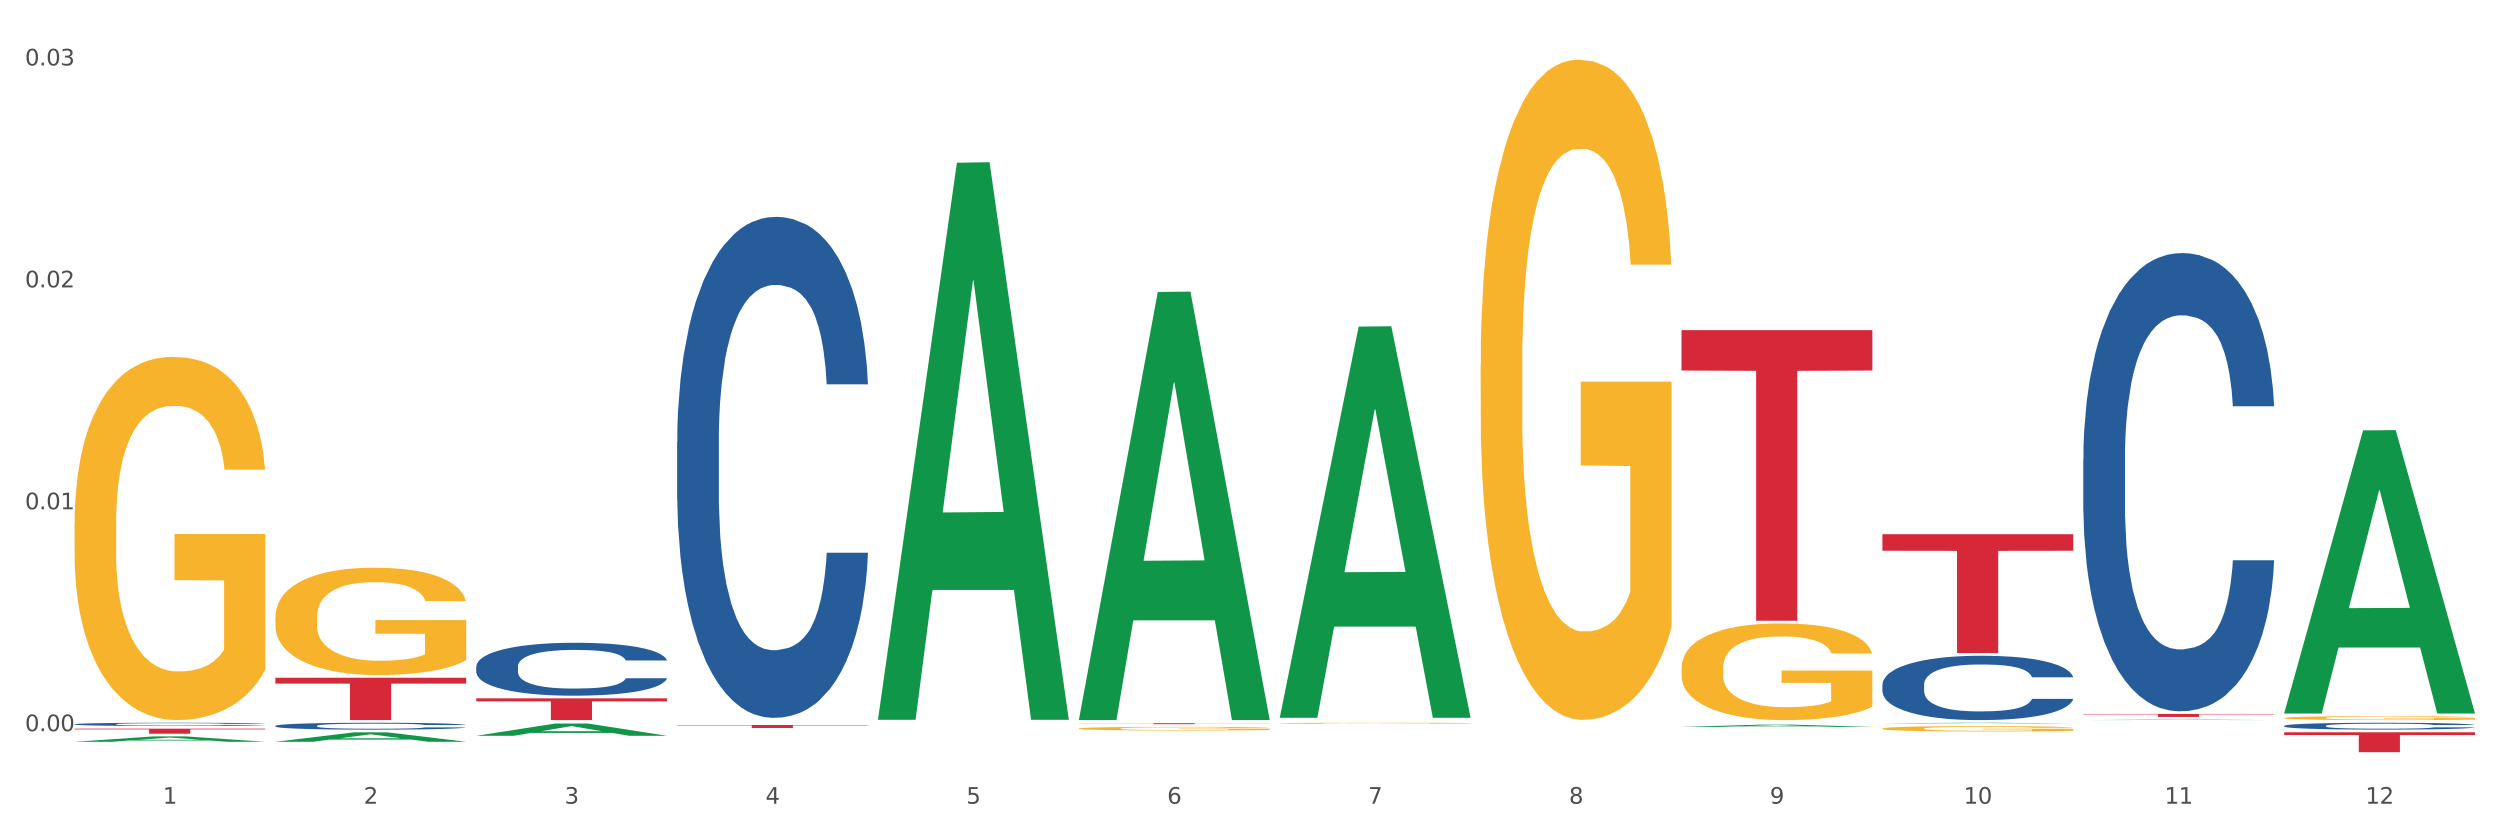 <?xml version="1.0" encoding="utf-8" standalone="no"?>
<!DOCTYPE svg PUBLIC "-//W3C//DTD SVG 1.1//EN"
  "http://www.w3.org/Graphics/SVG/1.1/DTD/svg11.dtd">
<svg xmlns:xlink="http://www.w3.org/1999/xlink" width="1080pt" height="360pt" viewBox="0 0 1080 360" xmlns="http://www.w3.org/2000/svg" version="1.1">
 <rect x="0" y="0" width="1080" height="360" fill="#333333" stroke="none"/>
 <defs>
  <style type="text/css">*{stroke-linejoin: round; stroke-linecap: butt}</style>
 </defs>
 <g id="figure_1">
  <g id="patch_1">
   <path d="M 0 360 
L 1080 360 
L 1080 0 
L 0 0 
z
" style="fill: #ffffff; stroke: #ffffff; stroke-linejoin: miter"/>
  </g>
  <g id="axes_1">
   <g id="matplotlib.axis_1">
    <g id="xtick_1">
     <g id="text_1">
      <!-- 1 -->
      <g style="fill: #4d4d4d" transform="translate(70.342 347.204) scale(0.096 -0.096)">
       <defs>
        <path id="DejaVuSans-31" d="M 794 531 
L 1825 531 
L 1825 4091 
L 703 3866 
L 703 4441 
L 1819 4666 
L 2450 4666 
L 2450 531 
L 3481 531 
L 3481 0 
L 794 0 
L 794 531 
z
" transform="scale(0.016)"/>
       </defs>
       <use xlink:href="#DejaVuSans-31"/>
      </g>
     </g>
    </g>
    <g id="xtick_2">
     <g id="text_2">
      <!-- 2 -->
      <g style="fill: #4d4d4d" transform="translate(157.122 347.204) scale(0.096 -0.096)">
       <defs>
        <path id="DejaVuSans-32" d="M 1228 531 
L 3431 531 
L 3431 0 
L 469 0 
L 469 531 
Q 828 903 1448 1529 
Q 2069 2156 2228 2338 
Q 2531 2678 2651 2914 
Q 2772 3150 2772 3378 
Q 2772 3750 2511 3984 
Q 2250 4219 1831 4219 
Q 1534 4219 1204 4116 
Q 875 4013 500 3803 
L 500 4441 
Q 881 4594 1212 4672 
Q 1544 4750 1819 4750 
Q 2544 4750 2975 4387 
Q 3406 4025 3406 3419 
Q 3406 3131 3298 2873 
Q 3191 2616 2906 2266 
Q 2828 2175 2409 1742 
Q 1991 1309 1228 531 
z
" transform="scale(0.016)"/>
       </defs>
       <use xlink:href="#DejaVuSans-32"/>
      </g>
     </g>
    </g>
    <g id="xtick_3">
     <g id="text_3">
      <!-- 3 -->
      <g style="fill: #4d4d4d" transform="translate(243.902 347.204) scale(0.096 -0.096)">
       <defs>
        <path id="DejaVuSans-33" d="M 2597 2516 
Q 3050 2419 3304 2112 
Q 3559 1806 3559 1356 
Q 3559 666 3084 287 
Q 2609 -91 1734 -91 
Q 1441 -91 1130 -33 
Q 819 25 488 141 
L 488 750 
Q 750 597 1062 519 
Q 1375 441 1716 441 
Q 2309 441 2620 675 
Q 2931 909 2931 1356 
Q 2931 1769 2642 2001 
Q 2353 2234 1838 2234 
L 1294 2234 
L 1294 2753 
L 1863 2753 
Q 2328 2753 2575 2939 
Q 2822 3125 2822 3475 
Q 2822 3834 2567 4026 
Q 2313 4219 1838 4219 
Q 1578 4219 1281 4162 
Q 984 4106 628 3988 
L 628 4550 
Q 988 4650 1302 4700 
Q 1616 4750 1894 4750 
Q 2613 4750 3031 4423 
Q 3450 4097 3450 3541 
Q 3450 3153 3228 2886 
Q 3006 2619 2597 2516 
z
" transform="scale(0.016)"/>
       </defs>
       <use xlink:href="#DejaVuSans-33"/>
      </g>
     </g>
    </g>
    <g id="xtick_4">
     <g id="text_4">
      <!-- 4 -->
      <g style="fill: #4d4d4d" transform="translate(330.683 347.204) scale(0.096 -0.096)">
       <defs>
        <path id="DejaVuSans-34" d="M 2419 4116 
L 825 1625 
L 2419 1625 
L 2419 4116 
z
M 2253 4666 
L 3047 4666 
L 3047 1625 
L 3713 1625 
L 3713 1100 
L 3047 1100 
L 3047 0 
L 2419 0 
L 2419 1100 
L 313 1100 
L 313 1709 
L 2253 4666 
z
" transform="scale(0.016)"/>
       </defs>
       <use xlink:href="#DejaVuSans-34"/>
      </g>
     </g>
    </g>
    <g id="xtick_5">
     <g id="text_5">
      <!-- 5 -->
      <g style="fill: #4d4d4d" transform="translate(417.463 347.204) scale(0.096 -0.096)">
       <defs>
        <path id="DejaVuSans-35" d="M 691 4666 
L 3169 4666 
L 3169 4134 
L 1269 4134 
L 1269 2991 
Q 1406 3038 1543 3061 
Q 1681 3084 1819 3084 
Q 2600 3084 3056 2656 
Q 3513 2228 3513 1497 
Q 3513 744 3044 326 
Q 2575 -91 1722 -91 
Q 1428 -91 1123 -41 
Q 819 9 494 109 
L 494 744 
Q 775 591 1075 516 
Q 1375 441 1709 441 
Q 2250 441 2565 725 
Q 2881 1009 2881 1497 
Q 2881 1984 2565 2268 
Q 2250 2553 1709 2553 
Q 1456 2553 1204 2497 
Q 953 2441 691 2322 
L 691 4666 
z
" transform="scale(0.016)"/>
       </defs>
       <use xlink:href="#DejaVuSans-35"/>
      </g>
     </g>
    </g>
    <g id="xtick_6">
     <g id="text_6">
      <!-- 6 -->
      <g style="fill: #4d4d4d" transform="translate(504.243 347.204) scale(0.096 -0.096)">
       <defs>
        <path id="DejaVuSans-36" d="M 2113 2584 
Q 1688 2584 1439 2293 
Q 1191 2003 1191 1497 
Q 1191 994 1439 701 
Q 1688 409 2113 409 
Q 2538 409 2786 701 
Q 3034 994 3034 1497 
Q 3034 2003 2786 2293 
Q 2538 2584 2113 2584 
z
M 3366 4563 
L 3366 3988 
Q 3128 4100 2886 4159 
Q 2644 4219 2406 4219 
Q 1781 4219 1451 3797 
Q 1122 3375 1075 2522 
Q 1259 2794 1537 2939 
Q 1816 3084 2150 3084 
Q 2853 3084 3261 2657 
Q 3669 2231 3669 1497 
Q 3669 778 3244 343 
Q 2819 -91 2113 -91 
Q 1303 -91 875 529 
Q 447 1150 447 2328 
Q 447 3434 972 4092 
Q 1497 4750 2381 4750 
Q 2619 4750 2861 4703 
Q 3103 4656 3366 4563 
z
" transform="scale(0.016)"/>
       </defs>
       <use xlink:href="#DejaVuSans-36"/>
      </g>
     </g>
    </g>
    <g id="xtick_7">
     <g id="text_7">
      <!-- 7 -->
      <g style="fill: #4d4d4d" transform="translate(591.024 347.204) scale(0.096 -0.096)">
       <defs>
        <path id="DejaVuSans-37" d="M 525 4666 
L 3525 4666 
L 3525 4397 
L 1831 0 
L 1172 0 
L 2766 4134 
L 525 4134 
L 525 4666 
z
" transform="scale(0.016)"/>
       </defs>
       <use xlink:href="#DejaVuSans-37"/>
      </g>
     </g>
    </g>
    <g id="xtick_8">
     <g id="text_8">
      <!-- 8 -->
      <g style="fill: #4d4d4d" transform="translate(677.804 347.204) scale(0.096 -0.096)">
       <defs>
        <path id="DejaVuSans-38" d="M 2034 2216 
Q 1584 2216 1326 1975 
Q 1069 1734 1069 1313 
Q 1069 891 1326 650 
Q 1584 409 2034 409 
Q 2484 409 2743 651 
Q 3003 894 3003 1313 
Q 3003 1734 2745 1975 
Q 2488 2216 2034 2216 
z
M 1403 2484 
Q 997 2584 770 2862 
Q 544 3141 544 3541 
Q 544 4100 942 4425 
Q 1341 4750 2034 4750 
Q 2731 4750 3128 4425 
Q 3525 4100 3525 3541 
Q 3525 3141 3298 2862 
Q 3072 2584 2669 2484 
Q 3125 2378 3379 2068 
Q 3634 1759 3634 1313 
Q 3634 634 3220 271 
Q 2806 -91 2034 -91 
Q 1263 -91 848 271 
Q 434 634 434 1313 
Q 434 1759 690 2068 
Q 947 2378 1403 2484 
z
M 1172 3481 
Q 1172 3119 1398 2916 
Q 1625 2713 2034 2713 
Q 2441 2713 2670 2916 
Q 2900 3119 2900 3481 
Q 2900 3844 2670 4047 
Q 2441 4250 2034 4250 
Q 1625 4250 1398 4047 
Q 1172 3844 1172 3481 
z
" transform="scale(0.016)"/>
       </defs>
       <use xlink:href="#DejaVuSans-38"/>
      </g>
     </g>
    </g>
    <g id="xtick_9">
     <g id="text_9">
      <!-- 9 -->
      <g style="fill: #4d4d4d" transform="translate(764.584 347.204) scale(0.096 -0.096)">
       <defs>
        <path id="DejaVuSans-39" d="M 703 97 
L 703 672 
Q 941 559 1184 500 
Q 1428 441 1663 441 
Q 2288 441 2617 861 
Q 2947 1281 2994 2138 
Q 2813 1869 2534 1725 
Q 2256 1581 1919 1581 
Q 1219 1581 811 2004 
Q 403 2428 403 3163 
Q 403 3881 828 4315 
Q 1253 4750 1959 4750 
Q 2769 4750 3195 4129 
Q 3622 3509 3622 2328 
Q 3622 1225 3098 567 
Q 2575 -91 1691 -91 
Q 1453 -91 1209 -44 
Q 966 3 703 97 
z
M 1959 2075 
Q 2384 2075 2632 2365 
Q 2881 2656 2881 3163 
Q 2881 3666 2632 3958 
Q 2384 4250 1959 4250 
Q 1534 4250 1286 3958 
Q 1038 3666 1038 3163 
Q 1038 2656 1286 2365 
Q 1534 2075 1959 2075 
z
" transform="scale(0.016)"/>
       </defs>
       <use xlink:href="#DejaVuSans-39"/>
      </g>
     </g>
    </g>
    <g id="xtick_10">
     <g id="text_10">
      <!-- 10 -->
      <g style="fill: #4d4d4d" transform="translate(848.311 347.204) scale(0.096 -0.096)">
       <defs>
        <path id="DejaVuSans-30" d="M 2034 4250 
Q 1547 4250 1301 3770 
Q 1056 3291 1056 2328 
Q 1056 1369 1301 889 
Q 1547 409 2034 409 
Q 2525 409 2770 889 
Q 3016 1369 3016 2328 
Q 3016 3291 2770 3770 
Q 2525 4250 2034 4250 
z
M 2034 4750 
Q 2819 4750 3233 4129 
Q 3647 3509 3647 2328 
Q 3647 1150 3233 529 
Q 2819 -91 2034 -91 
Q 1250 -91 836 529 
Q 422 1150 422 2328 
Q 422 3509 836 4129 
Q 1250 4750 2034 4750 
z
" transform="scale(0.016)"/>
       </defs>
       <use xlink:href="#DejaVuSans-31"/>
       <use xlink:href="#DejaVuSans-30" transform="translate(63.623 0)"/>
      </g>
     </g>
    </g>
    <g id="xtick_11">
     <g id="text_11">
      <!-- 11 -->
      <g style="fill: #4d4d4d" transform="translate(935.091 347.204) scale(0.096 -0.096)">
       <use xlink:href="#DejaVuSans-31"/>
       <use xlink:href="#DejaVuSans-31" transform="translate(63.623 0)"/>
      </g>
     </g>
    </g>
    <g id="xtick_12">
     <g id="text_12">
      <!-- 12 -->
      <g style="fill: #4d4d4d" transform="translate(1021.871 347.204) scale(0.096 -0.096)">
       <use xlink:href="#DejaVuSans-31"/>
       <use xlink:href="#DejaVuSans-32" transform="translate(63.623 0)"/>
      </g>
     </g>
    </g>
    <g id="xtick_13"/>
    <g id="xtick_14"/>
    <g id="xtick_15"/>
    <g id="xtick_16"/>
    <g id="xtick_17"/>
    <g id="xtick_18"/>
    <g id="xtick_19"/>
    <g id="xtick_20"/>
    <g id="xtick_21"/>
    <g id="xtick_22"/>
    <g id="xtick_23"/>
   </g>
   <g id="matplotlib.axis_2">
    <g id="ytick_1">
     <g id="text_13">
      <!-- 0.00 -->
      <g style="fill: #4d4d4d" transform="translate(10.8 315.874) scale(0.096 -0.096)">
       <defs>
        <path id="DejaVuSans-2e" d="M 684 794 
L 1344 794 
L 1344 0 
L 684 0 
L 684 794 
z
" transform="scale(0.016)"/>
       </defs>
       <use xlink:href="#DejaVuSans-30"/>
       <use xlink:href="#DejaVuSans-2e" transform="translate(63.623 0)"/>
       <use xlink:href="#DejaVuSans-30" transform="translate(95.41 0)"/>
       <use xlink:href="#DejaVuSans-30" transform="translate(159.033 0)"/>
      </g>
     </g>
    </g>
    <g id="ytick_2">
     <g id="text_14">
      <!-- 0.01 -->
      <g style="fill: #4d4d4d" transform="translate(10.8 220.008) scale(0.096 -0.096)">
       <use xlink:href="#DejaVuSans-30"/>
       <use xlink:href="#DejaVuSans-2e" transform="translate(63.623 0)"/>
       <use xlink:href="#DejaVuSans-30" transform="translate(95.41 0)"/>
       <use xlink:href="#DejaVuSans-31" transform="translate(159.033 0)"/>
      </g>
     </g>
    </g>
    <g id="ytick_3">
     <g id="text_15">
      <!-- 0.02 -->
      <g style="fill: #4d4d4d" transform="translate(10.8 124.142) scale(0.096 -0.096)">
       <use xlink:href="#DejaVuSans-30"/>
       <use xlink:href="#DejaVuSans-2e" transform="translate(63.623 0)"/>
       <use xlink:href="#DejaVuSans-30" transform="translate(95.41 0)"/>
       <use xlink:href="#DejaVuSans-32" transform="translate(159.033 0)"/>
      </g>
     </g>
    </g>
    <g id="ytick_4">
     <g id="text_16">
      <!-- 0.03 -->
      <g style="fill: #4d4d4d" transform="translate(10.8 28.276) scale(0.096 -0.096)">
       <use xlink:href="#DejaVuSans-30"/>
       <use xlink:href="#DejaVuSans-2e" transform="translate(63.623 0)"/>
       <use xlink:href="#DejaVuSans-30" transform="translate(95.41 0)"/>
       <use xlink:href="#DejaVuSans-33" transform="translate(159.033 0)"/>
      </g>
     </g>
    </g>
    <g id="ytick_5"/>
    <g id="ytick_6"/>
    <g id="ytick_7"/>
   </g>
   <g id="PolyCollection_1">
    <path d="M 32.175 320.451 
L 32.26 320.449 
L 66.256 318.124 
L 80.365 318.121 
L 114.616 320.455 
L 98.298 320.455 
L 90.904 319.912 
L 55.803 319.912 
L 55.548 319.921 
L 48.408 320.455 
L 32.175 320.455 
L 32.175 320.451 
L 60.222 319.588 
L 86.484 319.585 
L 73.481 318.619 
L 73.311 318.615 
L 73.141 318.621 
L 60.137 319.585 
L 60.222 319.588 
L 32.175 320.451 
z
" clip-path="url(#pd5a087b06e)" style="fill: #109648"/>
    <path d="M 813.198 295.773 
L 813.295 295.747 
L 813.295 295.036 
L 813.588 294.072 
L 814.66 292.295 
L 816.024 290.949 
L 818.363 289.375 
L 819.63 288.715 
L 821.286 287.979 
L 824.697 286.786 
L 828.595 285.77 
L 831.323 285.212 
L 833.37 284.856 
L 837.95 284.222 
L 840.581 283.942 
L 843.31 283.714 
L 845.648 283.562 
L 849.546 283.384 
L 852.665 283.308 
L 856.27 283.282 
L 859.291 283.308 
L 863.286 283.409 
L 869.133 283.714 
L 871.375 283.892 
L 874.396 284.196 
L 877.514 284.602 
L 880.048 285.009 
L 882.971 285.592 
L 885.992 286.354 
L 888.915 287.319 
L 890.962 288.207 
L 892.618 289.147 
L 894.08 290.289 
L 895.152 291.533 
L 895.639 292.574 
L 877.806 292.574 
L 877.319 291.635 
L 876.345 290.619 
L 875.37 289.934 
L 874.298 289.375 
L 872.642 288.74 
L 871.18 288.334 
L 868.744 287.852 
L 866.502 287.547 
L 864.651 287.37 
L 862.409 287.217 
L 857.634 287.065 
L 854.224 287.065 
L 852.08 287.116 
L 849.449 287.243 
L 847.207 287.42 
L 844.576 287.725 
L 842.53 288.055 
L 840.484 288.487 
L 839.314 288.791 
L 837.56 289.35 
L 836.391 289.807 
L 834.832 290.594 
L 833.955 291.152 
L 832.395 292.599 
L 831.713 293.665 
L 831.421 294.402 
L 831.226 295.214 
L 831.226 299.174 
L 831.811 300.951 
L 832.298 301.713 
L 833.077 302.576 
L 834.539 303.693 
L 836.683 304.785 
L 838.924 305.572 
L 840.776 306.054 
L 842.53 306.41 
L 844.284 306.689 
L 846.428 306.943 
L 848.182 307.095 
L 850.813 307.247 
L 853.931 307.324 
L 856.368 307.324 
L 861.338 307.197 
L 863.579 307.07 
L 865.723 306.892 
L 868.061 306.613 
L 869.913 306.308 
L 870.985 306.08 
L 872.739 305.597 
L 874.103 305.089 
L 875.273 304.506 
L 876.052 303.998 
L 876.929 303.236 
L 877.611 302.373 
L 877.806 301.916 
L 895.639 301.916 
L 895.25 302.83 
L 894.567 303.719 
L 893.203 304.912 
L 892.131 305.597 
L 890.475 306.435 
L 888.72 307.146 
L 886.284 307.933 
L 884.043 308.517 
L 881.704 309.024 
L 879.171 309.481 
L 874.59 310.116 
L 872.934 310.294 
L 869.426 310.598 
L 866.697 310.776 
L 862.702 310.954 
L 858.609 311.055 
L 854.321 311.081 
L 850.521 311.03 
L 846.33 310.878 
L 843.699 310.725 
L 840.776 310.497 
L 837.365 310.141 
L 834.149 309.71 
L 831.129 309.202 
L 828.303 308.618 
L 825.671 307.958 
L 822.261 306.867 
L 819.727 305.8 
L 817.876 304.81 
L 816.609 303.972 
L 815.342 302.906 
L 814.66 302.17 
L 813.588 300.393 
L 813.198 298.743 
L 813.198 295.773 
z
" clip-path="url(#pd5a087b06e)" style="fill: #255c99"/>
    <path d="M 292.516 190.939 
L 292.613 190.741 
L 292.613 185.206 
L 292.906 177.695 
L 293.978 163.858 
L 295.342 153.382 
L 297.681 141.126 
L 298.948 135.987 
L 300.604 130.254 
L 304.015 120.964 
L 307.913 113.057 
L 310.641 108.708 
L 312.688 105.941 
L 317.268 100.999 
L 319.899 98.825 
L 322.628 97.046 
L 324.966 95.86 
L 328.864 94.476 
L 331.983 93.883 
L 335.588 93.685 
L 338.609 93.883 
L 342.604 94.674 
L 348.451 97.046 
L 350.693 98.429 
L 353.714 100.801 
L 356.832 103.964 
L 359.366 107.127 
L 362.289 111.673 
L 365.31 117.603 
L 368.233 125.115 
L 370.28 132.033 
L 371.936 139.347 
L 373.398 148.242 
L 374.47 157.928 
L 374.957 166.032 
L 357.124 166.032 
L 356.637 158.719 
L 355.663 150.812 
L 354.688 145.475 
L 353.616 141.126 
L 351.96 136.184 
L 350.498 133.022 
L 348.062 129.266 
L 345.82 126.894 
L 343.969 125.51 
L 341.727 124.324 
L 336.952 123.138 
L 333.542 123.138 
L 331.398 123.533 
L 328.767 124.522 
L 326.525 125.905 
L 323.894 128.277 
L 321.848 130.847 
L 319.802 134.208 
L 318.632 136.58 
L 316.878 140.928 
L 315.709 144.486 
L 314.15 150.614 
L 313.273 154.963 
L 311.713 166.23 
L 311.031 174.532 
L 310.739 180.265 
L 310.544 186.59 
L 310.544 217.427 
L 311.129 231.263 
L 311.616 237.194 
L 312.395 243.914 
L 313.857 252.612 
L 316.001 261.112 
L 318.242 267.239 
L 320.094 270.995 
L 321.848 273.763 
L 323.602 275.937 
L 325.746 277.914 
L 327.5 279.1 
L 330.131 280.286 
L 333.249 280.879 
L 335.686 280.879 
L 340.655 279.89 
L 342.897 278.902 
L 345.041 277.518 
L 347.379 275.344 
L 349.231 272.972 
L 350.303 271.193 
L 352.057 267.437 
L 353.421 263.484 
L 354.591 258.937 
L 355.37 254.984 
L 356.247 249.054 
L 356.929 242.333 
L 357.124 238.775 
L 374.957 238.775 
L 374.568 245.891 
L 373.885 252.81 
L 372.521 262.1 
L 371.449 267.437 
L 369.793 273.96 
L 368.038 279.495 
L 365.602 285.623 
L 363.361 290.169 
L 361.022 294.123 
L 358.489 297.681 
L 353.908 302.622 
L 352.252 304.006 
L 348.744 306.378 
L 346.015 307.762 
L 342.02 309.145 
L 337.927 309.936 
L 333.639 310.134 
L 329.839 309.738 
L 325.648 308.552 
L 323.017 307.366 
L 320.094 305.587 
L 316.683 302.82 
L 313.467 299.46 
L 310.447 295.506 
L 307.621 290.96 
L 304.989 285.82 
L 301.579 277.321 
L 299.045 269.018 
L 297.194 261.309 
L 295.927 254.786 
L 294.66 246.484 
L 293.978 240.752 
L 292.906 226.915 
L 292.516 214.066 
L 292.516 190.939 
z
" clip-path="url(#pd5a087b06e)" style="fill: #255c99"/>
    <path d="M 205.736 287.949 
L 205.833 287.928 
L 205.833 287.343 
L 206.125 286.55 
L 207.197 285.088 
L 208.562 283.981 
L 210.9 282.686 
L 212.167 282.143 
L 213.824 281.537 
L 217.235 280.555 
L 221.133 279.72 
L 223.861 279.26 
L 225.907 278.968 
L 230.488 278.446 
L 233.119 278.216 
L 235.847 278.028 
L 238.186 277.903 
L 242.084 277.757 
L 245.202 277.694 
L 248.808 277.673 
L 251.829 277.694 
L 255.824 277.777 
L 261.671 278.028 
L 263.912 278.174 
L 266.933 278.425 
L 270.052 278.759 
L 272.585 279.093 
L 275.509 279.574 
L 278.53 280.2 
L 281.453 280.994 
L 283.499 281.725 
L 285.156 282.498 
L 286.618 283.438 
L 287.69 284.461 
L 288.177 285.317 
L 270.344 285.317 
L 269.857 284.545 
L 268.882 283.709 
L 267.908 283.145 
L 266.836 282.686 
L 265.179 282.164 
L 263.717 281.829 
L 261.281 281.433 
L 259.04 281.182 
L 257.188 281.036 
L 254.947 280.91 
L 250.172 280.785 
L 246.761 280.785 
L 244.618 280.827 
L 241.986 280.931 
L 239.745 281.078 
L 237.114 281.328 
L 235.068 281.6 
L 233.021 281.955 
L 231.852 282.205 
L 230.098 282.665 
L 228.928 283.041 
L 227.369 283.688 
L 226.492 284.148 
L 224.933 285.338 
L 224.251 286.216 
L 223.959 286.821 
L 223.764 287.49 
L 223.764 290.748 
L 224.348 292.21 
L 224.836 292.837 
L 225.615 293.547 
L 227.077 294.466 
L 229.221 295.364 
L 231.462 296.011 
L 233.314 296.408 
L 235.068 296.701 
L 236.822 296.93 
L 238.966 297.139 
L 240.72 297.265 
L 243.351 297.39 
L 246.469 297.453 
L 248.905 297.453 
L 253.875 297.348 
L 256.116 297.244 
L 258.26 297.098 
L 260.599 296.868 
L 262.451 296.617 
L 263.523 296.429 
L 265.277 296.032 
L 266.641 295.615 
L 267.81 295.134 
L 268.59 294.716 
L 269.467 294.09 
L 270.149 293.38 
L 270.344 293.004 
L 288.177 293.004 
L 287.787 293.756 
L 287.105 294.487 
L 285.741 295.468 
L 284.669 296.032 
L 283.012 296.722 
L 281.258 297.306 
L 278.822 297.954 
L 276.581 298.434 
L 274.242 298.852 
L 271.708 299.228 
L 267.128 299.75 
L 265.472 299.896 
L 261.963 300.147 
L 259.235 300.293 
L 255.239 300.439 
L 251.147 300.523 
L 246.859 300.544 
L 243.058 300.502 
L 238.868 300.377 
L 236.237 300.251 
L 233.314 300.063 
L 229.903 299.771 
L 226.687 299.416 
L 223.666 298.998 
L 220.84 298.518 
L 218.209 297.975 
L 214.798 297.077 
L 212.265 296.199 
L 210.413 295.385 
L 209.146 294.696 
L 207.88 293.818 
L 207.197 293.213 
L 206.125 291.751 
L 205.736 290.393 
L 205.736 287.949 
z
" clip-path="url(#pd5a087b06e)" style="fill: #255c99"/>
    <path d="M 118.955 313.566 
L 119.053 313.564 
L 119.053 313.487 
L 119.345 313.384 
L 120.417 313.193 
L 121.781 313.049 
L 124.12 312.88 
L 125.387 312.809 
L 127.044 312.73 
L 130.454 312.602 
L 134.352 312.493 
L 137.081 312.434 
L 139.127 312.395 
L 143.707 312.327 
L 146.338 312.297 
L 149.067 312.273 
L 151.406 312.257 
L 155.304 312.237 
L 158.422 312.229 
L 162.028 312.227 
L 165.048 312.229 
L 169.044 312.24 
L 174.891 312.273 
L 177.132 312.292 
L 180.153 312.325 
L 183.271 312.368 
L 185.805 312.412 
L 188.728 312.474 
L 191.749 312.556 
L 194.673 312.66 
L 196.719 312.755 
L 198.376 312.856 
L 199.837 312.978 
L 200.909 313.112 
L 201.397 313.223 
L 183.564 313.223 
L 183.076 313.122 
L 182.102 313.014 
L 181.127 312.94 
L 180.055 312.88 
L 178.399 312.812 
L 176.937 312.768 
L 174.501 312.717 
L 172.26 312.684 
L 170.408 312.665 
L 168.167 312.649 
L 163.392 312.632 
L 159.981 312.632 
L 157.837 312.638 
L 155.206 312.651 
L 152.965 312.67 
L 150.334 312.703 
L 148.287 312.738 
L 146.241 312.785 
L 145.071 312.817 
L 143.317 312.877 
L 142.148 312.926 
L 140.589 313.011 
L 139.712 313.071 
L 138.153 313.226 
L 137.471 313.34 
L 137.178 313.419 
L 136.983 313.506 
L 136.983 313.931 
L 137.568 314.122 
L 138.055 314.203 
L 138.835 314.296 
L 140.297 314.416 
L 142.44 314.533 
L 144.682 314.617 
L 146.533 314.669 
L 148.287 314.707 
L 150.041 314.737 
L 152.185 314.764 
L 153.939 314.781 
L 156.57 314.797 
L 159.689 314.805 
L 162.125 314.805 
L 167.095 314.792 
L 169.336 314.778 
L 171.48 314.759 
L 173.819 314.729 
L 175.67 314.696 
L 176.742 314.672 
L 178.496 314.62 
L 179.861 314.566 
L 181.03 314.503 
L 181.81 314.448 
L 182.687 314.367 
L 183.369 314.274 
L 183.564 314.225 
L 201.397 314.225 
L 201.007 314.323 
L 200.325 314.418 
L 198.96 314.546 
L 197.889 314.62 
L 196.232 314.71 
L 194.478 314.786 
L 192.042 314.87 
L 189.8 314.933 
L 187.462 314.988 
L 184.928 315.037 
L 180.348 315.105 
L 178.691 315.124 
L 175.183 315.156 
L 172.454 315.175 
L 168.459 315.194 
L 164.366 315.205 
L 160.079 315.208 
L 156.278 315.203 
L 152.088 315.186 
L 149.457 315.17 
L 146.533 315.145 
L 143.123 315.107 
L 139.907 315.061 
L 136.886 315.007 
L 134.06 314.944 
L 131.429 314.873 
L 128.018 314.756 
L 125.484 314.642 
L 123.633 314.536 
L 122.366 314.446 
L 121.099 314.331 
L 120.417 314.252 
L 119.345 314.062 
L 118.955 313.885 
L 118.955 313.566 
z
" clip-path="url(#pd5a087b06e)" style="fill: #255c99"/>
    <path d="M 32.175 312.863 
L 32.272 312.862 
L 32.272 312.825 
L 32.565 312.776 
L 33.637 312.686 
L 35.001 312.617 
L 37.34 312.537 
L 38.607 312.503 
L 40.263 312.466 
L 43.674 312.405 
L 47.572 312.353 
L 50.3 312.325 
L 52.347 312.307 
L 56.927 312.274 
L 59.558 312.26 
L 62.287 312.249 
L 64.625 312.241 
L 68.523 312.232 
L 71.642 312.228 
L 75.247 312.227 
L 78.268 312.228 
L 82.263 312.233 
L 88.11 312.249 
L 90.352 312.258 
L 93.373 312.273 
L 96.491 312.294 
L 99.025 312.315 
L 101.948 312.344 
L 104.969 312.383 
L 107.892 312.432 
L 109.939 312.477 
L 111.595 312.525 
L 113.057 312.584 
L 114.129 312.647 
L 114.616 312.7 
L 96.783 312.7 
L 96.296 312.652 
L 95.322 312.6 
L 94.347 312.565 
L 93.275 312.537 
L 91.619 312.505 
L 90.157 312.484 
L 87.721 312.459 
L 85.479 312.444 
L 83.628 312.435 
L 81.386 312.427 
L 76.611 312.419 
L 73.201 312.419 
L 71.057 312.422 
L 68.426 312.428 
L 66.184 312.437 
L 63.553 312.453 
L 61.507 312.47 
L 59.461 312.492 
L 58.291 312.507 
L 56.537 312.536 
L 55.368 312.559 
L 53.809 312.599 
L 52.932 312.628 
L 51.372 312.701 
L 50.69 312.756 
L 50.398 312.793 
L 50.203 312.834 
L 50.203 313.036 
L 50.788 313.127 
L 51.275 313.165 
L 52.054 313.209 
L 53.516 313.266 
L 55.66 313.322 
L 57.901 313.362 
L 59.753 313.387 
L 61.507 313.405 
L 63.261 313.419 
L 65.405 313.432 
L 67.159 313.44 
L 69.79 313.447 
L 72.908 313.451 
L 75.345 313.451 
L 80.314 313.445 
L 82.556 313.438 
L 84.7 313.429 
L 87.038 313.415 
L 88.89 313.4 
L 89.962 313.388 
L 91.716 313.363 
L 93.08 313.337 
L 94.25 313.308 
L 95.029 313.282 
L 95.906 313.243 
L 96.588 313.199 
L 96.783 313.176 
L 114.616 313.176 
L 114.227 313.222 
L 113.544 313.268 
L 112.18 313.328 
L 111.108 313.363 
L 109.452 313.406 
L 107.697 313.442 
L 105.261 313.482 
L 103.02 313.512 
L 100.681 313.538 
L 98.148 313.561 
L 93.567 313.594 
L 91.911 313.603 
L 88.403 313.618 
L 85.674 313.627 
L 81.679 313.636 
L 77.586 313.641 
L 73.298 313.643 
L 69.498 313.64 
L 65.307 313.632 
L 62.676 313.625 
L 59.753 313.613 
L 56.342 313.595 
L 53.126 313.573 
L 50.105 313.547 
L 47.279 313.517 
L 44.648 313.484 
L 41.238 313.428 
L 38.704 313.374 
L 36.853 313.323 
L 35.586 313.281 
L 34.319 313.226 
L 33.637 313.189 
L 32.565 313.098 
L 32.175 313.014 
L 32.175 312.863 
z
" clip-path="url(#pd5a087b06e)" style="fill: #255c99"/>
    <path d="M 32.175 314.789 
L 114.616 314.789 
L 114.616 315.092 
L 82.187 315.095 
L 82.187 316.976 
L 64.409 316.976 
L 64.409 315.095 
L 32.175 315.092 
L 32.175 314.791 
L 32.175 314.789 
z
" clip-path="url(#pd5a087b06e)" style="fill: #d62839"/>
    <path d="M 899.978 198.274 
L 900.076 198.093 
L 900.076 193.031 
L 900.368 186.161 
L 901.44 173.507 
L 902.804 163.925 
L 905.143 152.717 
L 906.41 148.016 
L 908.067 142.774 
L 911.477 134.277 
L 915.375 127.046 
L 918.104 123.068 
L 920.15 120.538 
L 924.73 116.018 
L 927.361 114.029 
L 930.09 112.402 
L 932.429 111.318 
L 936.327 110.052 
L 939.445 109.51 
L 943.051 109.329 
L 946.071 109.51 
L 950.067 110.233 
L 955.914 112.402 
L 958.155 113.668 
L 961.176 115.837 
L 964.294 118.73 
L 966.828 121.622 
L 969.751 125.78 
L 972.772 131.204 
L 975.696 138.073 
L 977.742 144.401 
L 979.399 151.09 
L 980.86 159.225 
L 981.932 168.083 
L 982.42 175.495 
L 964.587 175.495 
L 964.099 168.806 
L 963.125 161.575 
L 962.15 156.694 
L 961.078 152.717 
L 959.422 148.197 
L 957.96 145.305 
L 955.524 141.87 
L 953.283 139.7 
L 951.431 138.435 
L 949.19 137.35 
L 944.415 136.266 
L 941.004 136.266 
L 938.86 136.627 
L 936.229 137.531 
L 933.988 138.797 
L 931.357 140.966 
L 929.31 143.316 
L 927.264 146.389 
L 926.095 148.559 
L 924.34 152.536 
L 923.171 155.79 
L 921.612 161.394 
L 920.735 165.371 
L 919.176 175.676 
L 918.494 183.269 
L 918.201 188.512 
L 918.006 194.297 
L 918.006 222.499 
L 918.591 235.153 
L 919.078 240.577 
L 919.858 246.723 
L 921.32 254.678 
L 923.463 262.452 
L 925.705 268.056 
L 927.556 271.491 
L 929.31 274.022 
L 931.064 276.01 
L 933.208 277.818 
L 934.962 278.903 
L 937.593 279.987 
L 940.712 280.53 
L 943.148 280.53 
L 948.118 279.626 
L 950.359 278.722 
L 952.503 277.456 
L 954.842 275.468 
L 956.693 273.298 
L 957.765 271.671 
L 959.519 268.237 
L 960.884 264.621 
L 962.053 260.463 
L 962.833 256.847 
L 963.71 251.424 
L 964.392 245.277 
L 964.587 242.023 
L 982.42 242.023 
L 982.03 248.531 
L 981.348 254.859 
L 979.983 263.355 
L 978.912 268.237 
L 977.255 274.202 
L 975.501 279.264 
L 973.065 284.868 
L 970.823 289.026 
L 968.485 292.642 
L 965.951 295.896 
L 961.371 300.416 
L 959.714 301.681 
L 956.206 303.851 
L 953.477 305.116 
L 949.482 306.382 
L 945.389 307.105 
L 941.102 307.285 
L 937.301 306.924 
L 933.111 305.839 
L 930.48 304.755 
L 927.556 303.127 
L 924.146 300.597 
L 920.93 297.523 
L 917.909 293.908 
L 915.083 289.75 
L 912.452 285.049 
L 909.041 277.276 
L 906.507 269.683 
L 904.656 262.632 
L 903.389 256.666 
L 902.122 249.074 
L 901.44 243.831 
L 900.368 231.176 
L 899.978 219.425 
L 899.978 198.274 
z
" clip-path="url(#pd5a087b06e)" style="fill: #255c99"/>
    <path d="M 118.955 292.769 
L 201.397 292.769 
L 201.397 295.314 
L 168.967 295.331 
L 168.967 311.081 
L 151.189 311.081 
L 151.189 295.331 
L 118.955 295.314 
L 118.955 292.786 
L 118.955 292.769 
z
" clip-path="url(#pd5a087b06e)" style="fill: #d62839"/>
    <path d="M 292.516 313.207 
L 374.957 313.207 
L 374.957 313.385 
L 342.528 313.386 
L 342.528 314.487 
L 324.75 314.487 
L 324.75 313.386 
L 292.516 313.385 
L 292.516 313.208 
L 292.516 313.207 
z
" clip-path="url(#pd5a087b06e)" style="fill: #d62839"/>
    <path d="M 466.077 312.418 
L 548.518 312.418 
L 548.518 312.478 
L 516.088 312.478 
L 516.088 312.848 
L 498.311 312.848 
L 498.311 312.478 
L 466.077 312.478 
L 466.077 312.419 
L 466.077 312.418 
z
" clip-path="url(#pd5a087b06e)" style="fill: #d62839"/>
    <path d="M 726.418 142.627 
L 808.859 142.627 
L 808.859 160.073 
L 776.429 160.191 
L 776.429 268.168 
L 758.652 268.168 
L 758.652 160.191 
L 726.418 160.073 
L 726.418 142.745 
L 726.418 142.627 
z
" clip-path="url(#pd5a087b06e)" style="fill: #d62839"/>
    <path d="M 813.198 230.782 
L 895.639 230.782 
L 895.639 237.919 
L 863.21 237.967 
L 863.21 282.136 
L 845.432 282.136 
L 845.432 237.967 
L 813.198 237.919 
L 813.198 230.83 
L 813.198 230.782 
z
" clip-path="url(#pd5a087b06e)" style="fill: #d62839"/>
    <path d="M 899.978 308.431 
L 982.42 308.431 
L 982.42 308.612 
L 949.99 308.613 
L 949.99 309.729 
L 932.213 309.729 
L 932.213 308.613 
L 899.978 308.612 
L 899.978 308.433 
L 899.978 308.431 
z
" clip-path="url(#pd5a087b06e)" style="fill: #d62839"/>
    <path d="M 986.759 316.338 
L 1069.2 316.338 
L 1069.2 317.534 
L 1036.77 317.543 
L 1036.77 324.95 
L 1018.993 324.95 
L 1018.993 317.543 
L 986.759 317.534 
L 986.759 316.346 
L 986.759 316.338 
z
" clip-path="url(#pd5a087b06e)" style="fill: #d62839"/>
    <path d="M 205.736 301.69 
L 288.177 301.69 
L 288.177 302.995 
L 255.747 303.004 
L 255.747 311.081 
L 237.97 311.081 
L 237.97 303.004 
L 205.736 302.995 
L 205.736 301.699 
L 205.736 301.69 
z
" clip-path="url(#pd5a087b06e)" style="fill: #d62839"/>
    <path d="M 986.759 313.559 
L 986.856 313.556 
L 986.856 313.48 
L 987.148 313.377 
L 988.22 313.188 
L 989.585 313.044 
L 991.923 312.877 
L 993.19 312.806 
L 994.847 312.728 
L 998.258 312.6 
L 1002.156 312.492 
L 1004.884 312.432 
L 1006.93 312.395 
L 1011.511 312.327 
L 1014.142 312.297 
L 1016.87 312.273 
L 1019.209 312.256 
L 1023.107 312.237 
L 1026.225 312.229 
L 1029.831 312.227 
L 1032.852 312.229 
L 1036.847 312.24 
L 1042.694 312.273 
L 1044.935 312.292 
L 1047.956 312.324 
L 1051.075 312.367 
L 1053.608 312.411 
L 1056.532 312.473 
L 1059.553 312.554 
L 1062.476 312.657 
L 1064.522 312.752 
L 1066.179 312.852 
L 1067.641 312.974 
L 1068.713 313.107 
L 1069.2 313.218 
L 1051.367 313.218 
L 1050.88 313.118 
L 1049.905 313.009 
L 1048.931 312.936 
L 1047.859 312.877 
L 1046.202 312.809 
L 1044.74 312.765 
L 1042.304 312.714 
L 1040.063 312.682 
L 1038.211 312.663 
L 1035.97 312.646 
L 1031.195 312.63 
L 1027.784 312.63 
L 1025.641 312.636 
L 1023.009 312.649 
L 1020.768 312.668 
L 1018.137 312.701 
L 1016.091 312.736 
L 1014.044 312.782 
L 1012.875 312.814 
L 1011.121 312.874 
L 1009.951 312.923 
L 1008.392 313.007 
L 1007.515 313.066 
L 1005.956 313.22 
L 1005.274 313.334 
L 1004.982 313.413 
L 1004.787 313.499 
L 1004.787 313.922 
L 1005.371 314.111 
L 1005.859 314.193 
L 1006.638 314.285 
L 1008.1 314.404 
L 1010.244 314.52 
L 1012.485 314.604 
L 1014.337 314.656 
L 1016.091 314.694 
L 1017.845 314.723 
L 1019.989 314.75 
L 1021.743 314.767 
L 1024.374 314.783 
L 1027.492 314.791 
L 1029.928 314.791 
L 1034.898 314.778 
L 1037.139 314.764 
L 1039.283 314.745 
L 1041.622 314.715 
L 1043.474 314.683 
L 1044.546 314.658 
L 1046.3 314.607 
L 1047.664 314.553 
L 1048.833 314.49 
L 1049.613 314.436 
L 1050.49 314.355 
L 1051.172 314.263 
L 1051.367 314.214 
L 1069.2 314.214 
L 1068.81 314.312 
L 1068.128 314.407 
L 1066.764 314.534 
L 1065.692 314.607 
L 1064.035 314.696 
L 1062.281 314.772 
L 1059.845 314.856 
L 1057.604 314.918 
L 1055.265 314.973 
L 1052.731 315.021 
L 1048.151 315.089 
L 1046.495 315.108 
L 1042.986 315.14 
L 1040.258 315.159 
L 1036.262 315.178 
L 1032.17 315.189 
L 1027.882 315.192 
L 1024.081 315.186 
L 1019.891 315.17 
L 1017.26 315.154 
L 1014.337 315.13 
L 1010.926 315.092 
L 1007.71 315.046 
L 1004.689 314.991 
L 1001.863 314.929 
L 999.232 314.859 
L 995.821 314.742 
L 993.288 314.629 
L 991.436 314.523 
L 990.169 314.434 
L 988.903 314.32 
L 988.22 314.241 
L 987.148 314.052 
L 986.759 313.876 
L 986.759 313.559 
z
" clip-path="url(#pd5a087b06e)" style="fill: #255c99"/>
    <path d="M 32.175 226.676 
L 32.272 226.533 
L 32.272 221.374 
L 32.467 216.932 
L 33.44 206.184 
L 34.9 197.299 
L 35.971 192.571 
L 37.042 188.701 
L 38.307 184.832 
L 39.864 180.82 
L 42.687 174.944 
L 44.439 171.935 
L 46.58 168.783 
L 50.474 164.197 
L 53.296 161.617 
L 56.216 159.468 
L 60.986 156.888 
L 64.1 155.742 
L 67.41 154.882 
L 71.4 154.309 
L 74.418 154.166 
L 81.036 154.596 
L 86.682 155.885 
L 89.407 156.888 
L 92.911 158.608 
L 94.76 159.755 
L 97.778 162.047 
L 100.892 165.057 
L 103.034 167.636 
L 106.246 172.508 
L 108.679 177.381 
L 110.918 183.399 
L 112.086 187.555 
L 112.962 191.424 
L 113.74 195.866 
L 114.519 202.888 
L 96.999 202.888 
L 96.318 197.873 
L 95.247 193.144 
L 93.69 188.558 
L 92.327 185.692 
L 89.991 182.11 
L 87.85 179.817 
L 85.611 178.097 
L 82.886 176.664 
L 80.744 175.948 
L 77.727 175.374 
L 71.79 175.518 
L 67.799 176.664 
L 65.074 178.097 
L 63.322 179.387 
L 61.764 180.82 
L 60.012 182.826 
L 57.968 185.835 
L 56.508 188.558 
L 55.048 191.997 
L 53.88 195.437 
L 52.81 199.449 
L 51.934 203.748 
L 51.252 208.19 
L 50.668 213.636 
L 50.182 222.664 
L 50.182 242.296 
L 50.376 246.738 
L 50.863 252.614 
L 51.447 257.056 
L 52.42 262.358 
L 53.296 265.941 
L 54.951 271.1 
L 56.8 275.399 
L 58.26 278.121 
L 59.72 280.414 
L 62.251 283.567 
L 65.074 286.146 
L 67.507 287.723 
L 70.816 289.156 
L 73.055 289.729 
L 75.002 290.015 
L 79.771 290.015 
L 83.178 289.586 
L 86.974 288.582 
L 89.894 287.293 
L 92.327 285.716 
L 95.052 283.137 
L 96.804 280.701 
L 96.804 250.751 
L 75.391 250.608 
L 75.391 230.689 
L 114.616 230.689 
L 114.616 289.156 
L 112.962 292.165 
L 111.112 294.888 
L 109.166 297.324 
L 106.246 300.333 
L 102.742 303.199 
L 99.627 305.205 
L 96.318 306.925 
L 92.424 308.501 
L 87.363 309.934 
L 84.248 310.508 
L 80.355 310.937 
L 75.78 311.081 
L 71.79 310.794 
L 67.896 310.078 
L 63.808 308.788 
L 59.818 306.925 
L 56.8 305.062 
L 53.783 302.769 
L 50.571 299.76 
L 48.04 296.894 
L 46.094 294.314 
L 43.952 291.019 
L 41.616 286.72 
L 39.864 282.85 
L 38.307 278.838 
L 36.652 273.679 
L 35.484 269.237 
L 34.316 263.648 
L 33.635 259.492 
L 32.856 253.044 
L 32.272 244.016 
L 32.175 226.676 
z
" clip-path="url(#pd5a087b06e)" style="fill: #f7b32b"/>
    <path d="M 466.077 314.728 
L 466.174 314.727 
L 466.174 314.675 
L 466.369 314.63 
L 467.342 314.521 
L 468.802 314.431 
L 469.873 314.383 
L 470.943 314.344 
L 472.209 314.305 
L 473.766 314.264 
L 476.589 314.205 
L 478.341 314.174 
L 480.482 314.142 
L 484.375 314.096 
L 487.198 314.07 
L 490.118 314.048 
L 494.887 314.022 
L 498.002 314.01 
L 501.311 314.002 
L 505.302 313.996 
L 508.319 313.994 
L 514.938 313.999 
L 520.583 314.012 
L 523.309 314.022 
L 526.813 314.039 
L 528.662 314.051 
L 531.679 314.074 
L 534.794 314.105 
L 536.935 314.131 
L 540.147 314.18 
L 542.581 314.229 
L 544.819 314.29 
L 545.987 314.332 
L 546.863 314.371 
L 547.642 314.416 
L 548.421 314.487 
L 530.901 314.487 
L 530.219 314.437 
L 529.149 314.389 
L 527.591 314.342 
L 526.229 314.313 
L 523.893 314.277 
L 521.751 314.254 
L 519.513 314.237 
L 516.787 314.222 
L 514.646 314.215 
L 511.629 314.209 
L 505.691 314.21 
L 501.701 314.222 
L 498.975 314.237 
L 497.223 314.25 
L 495.666 314.264 
L 493.914 314.284 
L 491.87 314.315 
L 490.41 314.342 
L 488.95 314.377 
L 487.782 314.412 
L 486.711 314.453 
L 485.835 314.496 
L 485.154 314.541 
L 484.57 314.596 
L 484.083 314.688 
L 484.083 314.886 
L 484.278 314.931 
L 484.765 314.991 
L 485.349 315.036 
L 486.322 315.089 
L 487.198 315.126 
L 488.853 315.178 
L 490.702 315.221 
L 492.162 315.249 
L 493.622 315.272 
L 496.153 315.304 
L 498.975 315.33 
L 501.409 315.346 
L 504.718 315.361 
L 506.957 315.366 
L 508.903 315.369 
L 513.673 315.369 
L 517.079 315.365 
L 520.875 315.355 
L 523.795 315.342 
L 526.229 315.326 
L 528.954 315.3 
L 530.706 315.275 
L 530.706 314.972 
L 509.293 314.97 
L 509.293 314.769 
L 548.518 314.769 
L 548.518 315.361 
L 546.863 315.391 
L 545.014 315.419 
L 543.067 315.443 
L 540.147 315.474 
L 536.643 315.503 
L 533.529 315.523 
L 530.219 315.541 
L 526.326 315.556 
L 521.265 315.571 
L 518.15 315.577 
L 514.257 315.581 
L 509.682 315.583 
L 505.691 315.58 
L 501.798 315.572 
L 497.71 315.559 
L 493.719 315.541 
L 490.702 315.522 
L 487.685 315.498 
L 484.473 315.468 
L 481.942 315.439 
L 479.995 315.413 
L 477.854 315.379 
L 475.518 315.336 
L 473.766 315.297 
L 472.209 315.256 
L 470.554 315.204 
L 469.386 315.159 
L 468.218 315.102 
L 467.537 315.06 
L 466.758 314.995 
L 466.174 314.904 
L 466.077 314.728 
z
" clip-path="url(#pd5a087b06e)" style="fill: #f7b32b"/>
    <path d="M 118.955 266.687 
L 119.053 266.644 
L 119.053 265.12 
L 119.247 263.808 
L 120.221 260.632 
L 121.681 258.008 
L 122.751 256.61 
L 123.822 255.467 
L 125.087 254.324 
L 126.645 253.139 
L 129.467 251.403 
L 131.219 250.514 
L 133.361 249.582 
L 137.254 248.228 
L 140.077 247.466 
L 142.997 246.831 
L 147.766 246.069 
L 150.881 245.73 
L 154.19 245.476 
L 158.181 245.306 
L 161.198 245.264 
L 167.817 245.391 
L 173.462 245.772 
L 176.187 246.069 
L 179.691 246.577 
L 181.541 246.915 
L 184.558 247.593 
L 187.673 248.482 
L 189.814 249.244 
L 193.026 250.683 
L 195.459 252.123 
L 197.698 253.901 
L 198.866 255.129 
L 199.742 256.272 
L 200.521 257.584 
L 201.299 259.659 
L 183.779 259.659 
L 183.098 258.177 
L 182.027 256.78 
L 180.47 255.425 
L 179.107 254.578 
L 176.771 253.52 
L 174.63 252.842 
L 172.391 252.334 
L 169.666 251.911 
L 167.525 251.699 
L 164.507 251.53 
L 158.57 251.572 
L 154.579 251.911 
L 151.854 252.334 
L 150.102 252.715 
L 148.545 253.139 
L 146.793 253.732 
L 144.749 254.621 
L 143.289 255.425 
L 141.829 256.441 
L 140.661 257.457 
L 139.59 258.643 
L 138.714 259.913 
L 138.033 261.225 
L 137.449 262.834 
L 136.962 265.501 
L 136.962 271.301 
L 137.157 272.614 
L 137.643 274.35 
L 138.227 275.662 
L 139.201 277.229 
L 140.077 278.287 
L 141.731 279.811 
L 143.581 281.081 
L 145.041 281.886 
L 146.501 282.563 
L 149.031 283.494 
L 151.854 284.256 
L 154.287 284.722 
L 157.597 285.146 
L 159.835 285.315 
L 161.782 285.4 
L 166.551 285.4 
L 169.958 285.273 
L 173.754 284.976 
L 176.674 284.595 
L 179.107 284.129 
L 181.833 283.367 
L 183.585 282.648 
L 183.585 273.799 
L 162.171 273.757 
L 162.171 267.872 
L 201.397 267.872 
L 201.397 285.146 
L 199.742 286.035 
L 197.893 286.839 
L 195.946 287.559 
L 193.026 288.448 
L 189.522 289.295 
L 186.407 289.887 
L 183.098 290.395 
L 179.205 290.861 
L 174.143 291.284 
L 171.029 291.454 
L 167.135 291.581 
L 162.561 291.623 
L 158.57 291.538 
L 154.677 291.327 
L 150.589 290.946 
L 146.598 290.395 
L 143.581 289.845 
L 140.563 289.168 
L 137.351 288.278 
L 134.821 287.432 
L 132.874 286.67 
L 130.733 285.696 
L 128.397 284.426 
L 126.645 283.283 
L 125.087 282.097 
L 123.433 280.573 
L 122.265 279.261 
L 121.097 277.61 
L 120.415 276.382 
L 119.637 274.477 
L 119.053 271.809 
L 118.955 266.687 
z
" clip-path="url(#pd5a087b06e)" style="fill: #f7b32b"/>
    <path d="M 813.198 312.537 
L 813.283 312.536 
L 847.279 312.227 
L 861.388 312.227 
L 895.639 312.537 
L 879.321 312.537 
L 871.927 312.465 
L 836.826 312.465 
L 836.571 312.466 
L 829.431 312.537 
L 813.198 312.537 
L 813.198 312.537 
L 841.245 312.422 
L 867.507 312.421 
L 854.504 312.293 
L 854.334 312.292 
L 854.164 312.293 
L 841.16 312.421 
L 841.245 312.422 
L 813.198 312.537 
z
" clip-path="url(#pd5a087b06e)" style="fill: #109648"/>
    <path d="M 552.857 312.448 
L 552.954 312.448 
L 552.954 312.432 
L 553.149 312.419 
L 554.122 312.386 
L 555.582 312.359 
L 556.653 312.344 
L 557.724 312.332 
L 558.989 312.32 
L 560.546 312.308 
L 563.369 312.29 
L 565.121 312.281 
L 567.262 312.271 
L 571.156 312.257 
L 573.978 312.249 
L 576.898 312.243 
L 581.668 312.235 
L 584.782 312.231 
L 588.092 312.229 
L 592.082 312.227 
L 595.1 312.227 
L 601.718 312.228 
L 607.364 312.232 
L 610.089 312.235 
L 613.593 312.24 
L 615.442 312.244 
L 618.46 312.251 
L 621.574 312.26 
L 623.716 312.268 
L 626.928 312.283 
L 629.361 312.298 
L 631.6 312.316 
L 632.768 312.329 
L 633.644 312.341 
L 634.422 312.354 
L 635.201 312.376 
L 617.681 312.376 
L 617 312.36 
L 615.929 312.346 
L 614.372 312.332 
L 613.009 312.323 
L 610.673 312.312 
L 608.532 312.305 
L 606.293 312.3 
L 603.568 312.295 
L 601.426 312.293 
L 598.409 312.291 
L 592.472 312.292 
L 588.481 312.295 
L 585.756 312.3 
L 584.004 312.304 
L 582.446 312.308 
L 580.694 312.314 
L 578.65 312.323 
L 577.19 312.332 
L 575.73 312.342 
L 574.562 312.353 
L 573.492 312.365 
L 572.616 312.378 
L 571.934 312.392 
L 571.35 312.409 
L 570.864 312.436 
L 570.864 312.496 
L 571.058 312.51 
L 571.545 312.528 
L 572.129 312.541 
L 573.102 312.558 
L 573.978 312.568 
L 575.633 312.584 
L 577.482 312.597 
L 578.942 312.606 
L 580.402 312.613 
L 582.933 312.622 
L 585.756 312.63 
L 588.189 312.635 
L 591.498 312.639 
L 593.737 312.641 
L 595.684 312.642 
L 600.453 312.642 
L 603.86 312.641 
L 607.656 312.638 
L 610.576 312.634 
L 613.009 312.629 
L 615.734 312.621 
L 617.486 312.614 
L 617.486 312.522 
L 596.073 312.522 
L 596.073 312.461 
L 635.298 312.461 
L 635.298 312.639 
L 633.644 312.649 
L 631.794 312.657 
L 629.848 312.664 
L 626.928 312.674 
L 623.424 312.682 
L 620.309 312.689 
L 617 312.694 
L 613.106 312.699 
L 608.045 312.703 
L 604.93 312.705 
L 601.037 312.706 
L 596.462 312.707 
L 592.472 312.706 
L 588.578 312.703 
L 584.49 312.7 
L 580.5 312.694 
L 577.482 312.688 
L 574.465 312.681 
L 571.253 312.672 
L 568.722 312.663 
L 566.776 312.655 
L 564.634 312.645 
L 562.298 312.632 
L 560.546 312.62 
L 558.989 312.608 
L 557.334 312.592 
L 556.166 312.579 
L 554.998 312.561 
L 554.317 312.549 
L 553.538 312.529 
L 552.954 312.501 
L 552.857 312.448 
z
" clip-path="url(#pd5a087b06e)" style="fill: #f7b32b"/>
    <path d="M 639.637 157.565 
L 639.735 157.305 
L 639.735 147.927 
L 639.929 139.852 
L 640.903 120.316 
L 642.363 104.166 
L 643.433 95.57 
L 644.504 88.536 
L 645.769 81.503 
L 647.327 74.21 
L 650.149 63.53 
L 651.901 58.06 
L 654.043 52.329 
L 657.936 43.993 
L 660.759 39.305 
L 663.679 35.397 
L 668.448 30.709 
L 671.563 28.625 
L 674.872 27.062 
L 678.863 26.02 
L 681.88 25.759 
L 688.499 26.541 
L 694.144 28.885 
L 696.869 30.709 
L 700.373 33.835 
L 702.223 35.918 
L 705.24 40.086 
L 708.355 45.556 
L 710.496 50.245 
L 713.708 59.102 
L 716.141 67.958 
L 718.38 78.899 
L 719.548 86.453 
L 720.424 93.486 
L 721.203 101.561 
L 721.981 114.325 
L 704.461 114.325 
L 703.78 105.208 
L 702.709 96.612 
L 701.152 88.276 
L 699.789 83.066 
L 697.453 76.554 
L 695.312 72.386 
L 693.073 69.261 
L 690.348 66.656 
L 688.207 65.353 
L 685.189 64.311 
L 679.252 64.572 
L 675.261 66.656 
L 672.536 69.261 
L 670.784 71.605 
L 669.227 74.21 
L 667.475 77.857 
L 665.431 83.327 
L 663.971 88.276 
L 662.511 94.528 
L 661.343 100.779 
L 660.272 108.073 
L 659.396 115.887 
L 658.715 123.962 
L 658.131 133.861 
L 657.644 150.272 
L 657.644 185.958 
L 657.839 194.033 
L 658.325 204.713 
L 658.909 212.788 
L 659.883 222.426 
L 660.759 228.938 
L 662.413 238.316 
L 664.263 246.13 
L 665.723 251.079 
L 667.183 255.247 
L 669.713 260.978 
L 672.536 265.667 
L 674.969 268.532 
L 678.279 271.137 
L 680.517 272.179 
L 682.464 272.7 
L 687.233 272.7 
L 690.64 271.918 
L 694.436 270.095 
L 697.356 267.75 
L 699.789 264.885 
L 702.515 260.196 
L 704.267 255.768 
L 704.267 201.327 
L 682.853 201.066 
L 682.853 164.859 
L 722.079 164.859 
L 722.079 271.137 
L 720.424 276.607 
L 718.575 281.556 
L 716.628 285.984 
L 713.708 291.455 
L 710.204 296.664 
L 707.089 300.311 
L 703.78 303.437 
L 699.887 306.302 
L 694.825 308.907 
L 691.711 309.949 
L 687.817 310.73 
L 683.243 310.991 
L 679.252 310.47 
L 675.359 309.168 
L 671.271 306.823 
L 667.28 303.437 
L 664.263 300.051 
L 661.245 295.883 
L 658.033 290.413 
L 655.503 285.203 
L 653.556 280.514 
L 651.415 274.523 
L 649.079 266.708 
L 647.327 259.675 
L 645.769 252.382 
L 644.115 243.004 
L 642.947 234.929 
L 641.779 224.77 
L 641.097 217.216 
L 640.319 205.494 
L 639.735 189.084 
L 639.637 157.565 
z
" clip-path="url(#pd5a087b06e)" style="fill: #f7b32b"/>
    <path d="M 726.418 288.614 
L 726.515 288.576 
L 726.515 287.203 
L 726.71 286.021 
L 727.683 283.16 
L 729.143 280.795 
L 730.214 279.536 
L 731.284 278.507 
L 732.55 277.477 
L 734.107 276.409 
L 736.93 274.845 
L 738.682 274.044 
L 740.823 273.205 
L 744.716 271.984 
L 747.539 271.297 
L 750.459 270.725 
L 755.228 270.039 
L 758.343 269.734 
L 761.652 269.505 
L 765.643 269.352 
L 768.66 269.314 
L 775.279 269.428 
L 780.924 269.772 
L 783.65 270.039 
L 787.154 270.496 
L 789.003 270.802 
L 792.02 271.412 
L 795.135 272.213 
L 797.276 272.899 
L 800.488 274.196 
L 802.922 275.493 
L 805.16 277.095 
L 806.328 278.201 
L 807.204 279.231 
L 807.983 280.414 
L 808.762 282.283 
L 791.242 282.283 
L 790.56 280.948 
L 789.49 279.689 
L 787.932 278.468 
L 786.57 277.706 
L 784.234 276.752 
L 782.092 276.142 
L 779.854 275.684 
L 777.128 275.302 
L 774.987 275.112 
L 771.97 274.959 
L 766.032 274.997 
L 762.042 275.302 
L 759.316 275.684 
L 757.564 276.027 
L 756.007 276.409 
L 754.255 276.943 
L 752.211 277.744 
L 750.751 278.468 
L 749.291 279.384 
L 748.123 280.299 
L 747.052 281.367 
L 746.176 282.512 
L 745.495 283.694 
L 744.911 285.143 
L 744.424 287.546 
L 744.424 292.772 
L 744.619 293.954 
L 745.106 295.518 
L 745.69 296.701 
L 746.663 298.112 
L 747.539 299.066 
L 749.194 300.439 
L 751.043 301.583 
L 752.503 302.308 
L 753.963 302.918 
L 756.494 303.757 
L 759.316 304.444 
L 761.75 304.863 
L 765.059 305.245 
L 767.298 305.397 
L 769.244 305.474 
L 774.014 305.474 
L 777.42 305.359 
L 781.216 305.092 
L 784.136 304.749 
L 786.57 304.329 
L 789.295 303.643 
L 791.047 302.994 
L 791.047 295.022 
L 769.634 294.984 
L 769.634 289.682 
L 808.859 289.682 
L 808.859 305.245 
L 807.204 306.046 
L 805.355 306.771 
L 803.408 307.419 
L 800.488 308.22 
L 796.984 308.983 
L 793.87 309.517 
L 790.56 309.975 
L 786.667 310.394 
L 781.606 310.776 
L 778.491 310.928 
L 774.598 311.043 
L 770.023 311.081 
L 766.032 311.004 
L 762.139 310.814 
L 758.051 310.47 
L 754.06 309.975 
L 751.043 309.479 
L 748.026 308.868 
L 744.814 308.067 
L 742.283 307.305 
L 740.336 306.618 
L 738.195 305.741 
L 735.859 304.596 
L 734.107 303.567 
L 732.55 302.499 
L 730.895 301.125 
L 729.727 299.943 
L 728.559 298.455 
L 727.878 297.349 
L 727.099 295.633 
L 726.515 293.23 
L 726.418 288.614 
z
" clip-path="url(#pd5a087b06e)" style="fill: #f7b32b"/>
    <path d="M 813.198 314.753 
L 813.295 314.751 
L 813.295 314.675 
L 813.49 314.609 
L 814.463 314.451 
L 815.923 314.319 
L 816.994 314.25 
L 818.065 314.193 
L 819.33 314.136 
L 820.887 314.076 
L 823.71 313.99 
L 825.462 313.945 
L 827.603 313.899 
L 831.497 313.831 
L 834.319 313.793 
L 837.239 313.761 
L 842.009 313.723 
L 845.123 313.706 
L 848.433 313.694 
L 852.423 313.685 
L 855.441 313.683 
L 862.059 313.69 
L 867.705 313.709 
L 870.43 313.723 
L 873.934 313.749 
L 875.783 313.766 
L 878.801 313.799 
L 881.915 313.844 
L 884.057 313.882 
L 887.269 313.954 
L 889.702 314.026 
L 891.941 314.114 
L 893.109 314.176 
L 893.985 314.233 
L 894.763 314.298 
L 895.542 314.402 
L 878.022 314.402 
L 877.341 314.328 
L 876.27 314.258 
L 874.713 314.19 
L 873.35 314.148 
L 871.014 314.095 
L 868.873 314.062 
L 866.634 314.036 
L 863.909 314.015 
L 861.767 314.004 
L 858.75 313.996 
L 852.813 313.998 
L 848.822 314.015 
L 846.097 314.036 
L 844.345 314.055 
L 842.787 314.076 
L 841.035 314.106 
L 838.991 314.15 
L 837.531 314.19 
L 836.071 314.241 
L 834.903 314.292 
L 833.833 314.351 
L 832.957 314.415 
L 832.275 314.48 
L 831.691 314.56 
L 831.205 314.694 
L 831.205 314.983 
L 831.399 315.049 
L 831.886 315.135 
L 832.47 315.201 
L 833.443 315.279 
L 834.319 315.332 
L 835.974 315.408 
L 837.823 315.471 
L 839.283 315.512 
L 840.743 315.545 
L 843.274 315.592 
L 846.097 315.63 
L 848.53 315.653 
L 851.839 315.674 
L 854.078 315.683 
L 856.025 315.687 
L 860.794 315.687 
L 864.201 315.681 
L 867.997 315.666 
L 870.917 315.647 
L 873.35 315.624 
L 876.075 315.586 
L 877.827 315.55 
L 877.827 315.108 
L 856.414 315.106 
L 856.414 314.812 
L 895.639 314.812 
L 895.639 315.674 
L 893.985 315.719 
L 892.135 315.759 
L 890.189 315.795 
L 887.269 315.839 
L 883.765 315.882 
L 880.65 315.911 
L 877.341 315.937 
L 873.447 315.96 
L 868.386 315.981 
L 865.271 315.989 
L 861.378 315.996 
L 856.803 315.998 
L 852.813 315.994 
L 848.919 315.983 
L 844.831 315.964 
L 840.841 315.937 
L 837.823 315.909 
L 834.806 315.875 
L 831.594 315.831 
L 829.063 315.789 
L 827.117 315.751 
L 824.975 315.702 
L 822.639 315.638 
L 820.887 315.581 
L 819.33 315.522 
L 817.675 315.446 
L 816.507 315.381 
L 815.339 315.298 
L 814.658 315.237 
L 813.879 315.142 
L 813.295 315.009 
L 813.198 314.753 
z
" clip-path="url(#pd5a087b06e)" style="fill: #f7b32b"/>
    <path d="M 986.759 310.167 
L 986.856 310.166 
L 986.856 310.11 
L 987.051 310.062 
L 988.024 309.946 
L 989.484 309.85 
L 990.555 309.798 
L 991.625 309.757 
L 992.891 309.715 
L 994.448 309.671 
L 997.271 309.608 
L 999.023 309.575 
L 1001.164 309.541 
L 1005.057 309.491 
L 1007.88 309.463 
L 1010.8 309.44 
L 1015.569 309.412 
L 1018.684 309.4 
L 1021.993 309.391 
L 1025.984 309.384 
L 1029.001 309.383 
L 1035.62 309.388 
L 1041.265 309.401 
L 1043.991 309.412 
L 1047.495 309.431 
L 1049.344 309.443 
L 1052.361 309.468 
L 1055.476 309.501 
L 1057.617 309.529 
L 1060.829 309.581 
L 1063.263 309.634 
L 1065.501 309.699 
L 1066.669 309.744 
L 1067.545 309.786 
L 1068.324 309.834 
L 1069.103 309.91 
L 1051.583 309.91 
L 1050.901 309.856 
L 1049.831 309.805 
L 1048.273 309.755 
L 1046.911 309.724 
L 1044.575 309.685 
L 1042.433 309.66 
L 1040.195 309.642 
L 1037.469 309.626 
L 1035.328 309.619 
L 1032.311 309.612 
L 1026.373 309.614 
L 1022.383 309.626 
L 1019.657 309.642 
L 1017.905 309.656 
L 1016.348 309.671 
L 1014.596 309.693 
L 1012.552 309.726 
L 1011.092 309.755 
L 1009.632 309.792 
L 1008.464 309.829 
L 1007.393 309.873 
L 1006.517 309.919 
L 1005.836 309.967 
L 1005.252 310.026 
L 1004.765 310.124 
L 1004.765 310.336 
L 1004.96 310.385 
L 1005.447 310.448 
L 1006.031 310.496 
L 1007.004 310.554 
L 1007.88 310.592 
L 1009.535 310.648 
L 1011.384 310.695 
L 1012.844 310.724 
L 1014.304 310.749 
L 1016.835 310.783 
L 1019.657 310.811 
L 1022.091 310.828 
L 1025.4 310.844 
L 1027.639 310.85 
L 1029.585 310.853 
L 1034.355 310.853 
L 1037.761 310.848 
L 1041.557 310.837 
L 1044.477 310.823 
L 1046.911 310.806 
L 1049.636 310.778 
L 1051.388 310.752 
L 1051.388 310.428 
L 1029.975 310.426 
L 1029.975 310.211 
L 1069.2 310.211 
L 1069.2 310.844 
L 1067.545 310.876 
L 1065.696 310.906 
L 1063.749 310.932 
L 1060.829 310.964 
L 1057.325 310.995 
L 1054.211 311.017 
L 1050.901 311.036 
L 1047.008 311.053 
L 1041.947 311.068 
L 1038.832 311.075 
L 1034.939 311.079 
L 1030.364 311.081 
L 1026.373 311.078 
L 1022.48 311.07 
L 1018.392 311.056 
L 1014.401 311.036 
L 1011.384 311.016 
L 1008.367 310.991 
L 1005.155 310.958 
L 1002.624 310.927 
L 1000.677 310.899 
L 998.536 310.864 
L 996.2 310.817 
L 994.448 310.775 
L 992.891 310.732 
L 991.236 310.676 
L 990.068 310.628 
L 988.9 310.567 
L 988.219 310.523 
L 987.44 310.453 
L 986.856 310.355 
L 986.759 310.167 
z
" clip-path="url(#pd5a087b06e)" style="fill: #f7b32b"/>
    <path d="M 726.418 314.025 
L 726.503 314.024 
L 760.499 313.043 
L 774.608 313.042 
L 808.859 314.027 
L 792.541 314.027 
L 785.146 313.798 
L 750.045 313.798 
L 749.79 313.801 
L 742.651 314.027 
L 726.418 314.027 
L 726.418 314.025 
L 754.465 313.661 
L 780.727 313.66 
L 767.723 313.252 
L 767.553 313.25 
L 767.383 313.253 
L 754.38 313.66 
L 754.465 313.661 
L 726.418 314.025 
z
" clip-path="url(#pd5a087b06e)" style="fill: #109648"/>
    <path d="M 552.857 309.774 
L 552.942 309.615 
L 586.938 141.091 
L 601.047 140.932 
L 635.298 310.092 
L 618.98 310.092 
L 611.586 270.701 
L 576.485 270.701 
L 576.23 271.336 
L 569.09 310.092 
L 552.857 310.092 
L 552.857 309.774 
L 580.904 247.193 
L 607.166 247.034 
L 594.163 176.988 
L 593.993 176.67 
L 593.823 177.147 
L 580.819 247.034 
L 580.904 247.193 
L 552.857 309.774 
z
" clip-path="url(#pd5a087b06e)" style="fill: #109648"/>
    <path d="M 986.759 308.007 
L 986.844 307.892 
L 1020.84 185.926 
L 1034.949 185.811 
L 1069.2 308.237 
L 1052.882 308.237 
L 1045.487 279.728 
L 1010.386 279.728 
L 1010.131 280.188 
L 1002.992 308.237 
L 986.759 308.237 
L 986.759 308.007 
L 1014.806 262.715 
L 1041.068 262.6 
L 1028.064 211.905 
L 1027.894 211.676 
L 1027.724 212.02 
L 1014.721 262.6 
L 1014.806 262.715 
L 986.759 308.007 
z
" clip-path="url(#pd5a087b06e)" style="fill: #109648"/>
    <path d="M 466.077 310.733 
L 466.162 310.559 
L 500.158 126.134 
L 514.267 125.96 
L 548.518 311.081 
L 532.2 311.081 
L 524.805 267.973 
L 489.704 267.973 
L 489.449 268.668 
L 482.31 311.081 
L 466.077 311.081 
L 466.077 310.733 
L 494.124 242.247 
L 520.386 242.073 
L 507.382 165.418 
L 507.212 165.07 
L 507.042 165.592 
L 494.039 242.073 
L 494.124 242.247 
L 466.077 310.733 
z
" clip-path="url(#pd5a087b06e)" style="fill: #109648"/>
    <path d="M 205.736 317.855 
L 205.821 317.85 
L 239.817 312.562 
L 253.926 312.557 
L 288.177 317.865 
L 271.859 317.865 
L 264.464 316.629 
L 229.363 316.629 
L 229.108 316.649 
L 221.969 317.865 
L 205.736 317.865 
L 205.736 317.855 
L 233.783 315.891 
L 260.045 315.886 
L 247.041 313.688 
L 246.871 313.678 
L 246.701 313.693 
L 233.698 315.886 
L 233.783 315.891 
L 205.736 317.855 
z
" clip-path="url(#pd5a087b06e)" style="fill: #109648"/>
    <path d="M 118.955 320.444 
L 119.04 320.44 
L 153.037 316.358 
L 167.145 316.354 
L 201.397 320.452 
L 185.078 320.452 
L 177.684 319.497 
L 142.583 319.497 
L 142.328 319.513 
L 135.189 320.452 
L 118.955 320.452 
L 118.955 320.444 
L 147.002 318.928 
L 173.265 318.924 
L 160.261 317.227 
L 160.091 317.22 
L 159.921 317.231 
L 146.917 318.924 
L 147.002 318.928 
L 118.955 320.444 
z
" clip-path="url(#pd5a087b06e)" style="fill: #109648"/>
    <path d="M 379.296 310.49 
L 379.381 310.264 
L 413.378 70.296 
L 427.486 70.07 
L 461.738 310.942 
L 445.419 310.942 
L 438.025 254.852 
L 402.924 254.852 
L 402.669 255.756 
L 395.53 310.942 
L 379.296 310.942 
L 379.296 310.49 
L 407.343 221.379 
L 433.606 221.152 
L 420.602 121.411 
L 420.432 120.959 
L 420.262 121.637 
L 407.258 221.152 
L 407.343 221.379 
L 379.296 310.49 
z
" clip-path="url(#pd5a087b06e)" style="fill: #109648"/>
    <path d="M 899.978 311.08 
L 900.063 311.08 
L 934.06 310.875 
L 948.168 310.875 
L 982.42 311.081 
L 966.101 311.081 
L 958.707 311.033 
L 923.606 311.033 
L 923.351 311.034 
L 916.212 311.081 
L 899.978 311.081 
L 899.978 311.08 
L 928.025 311.004 
L 954.288 311.004 
L 941.284 310.919 
L 941.114 310.918 
L 940.944 310.919 
L 927.94 311.004 
L 928.025 311.004 
L 899.978 311.08 
z
" clip-path="url(#pd5a087b06e)" style="fill: #109648"/>
   </g>
  </g>
 </g>
 <defs>
  <clipPath id="pd5a087b06e">
   <rect x="32.175" y="10.8" width="1037.025" height="329.109"/>
  </clipPath>
 </defs>
</svg>
